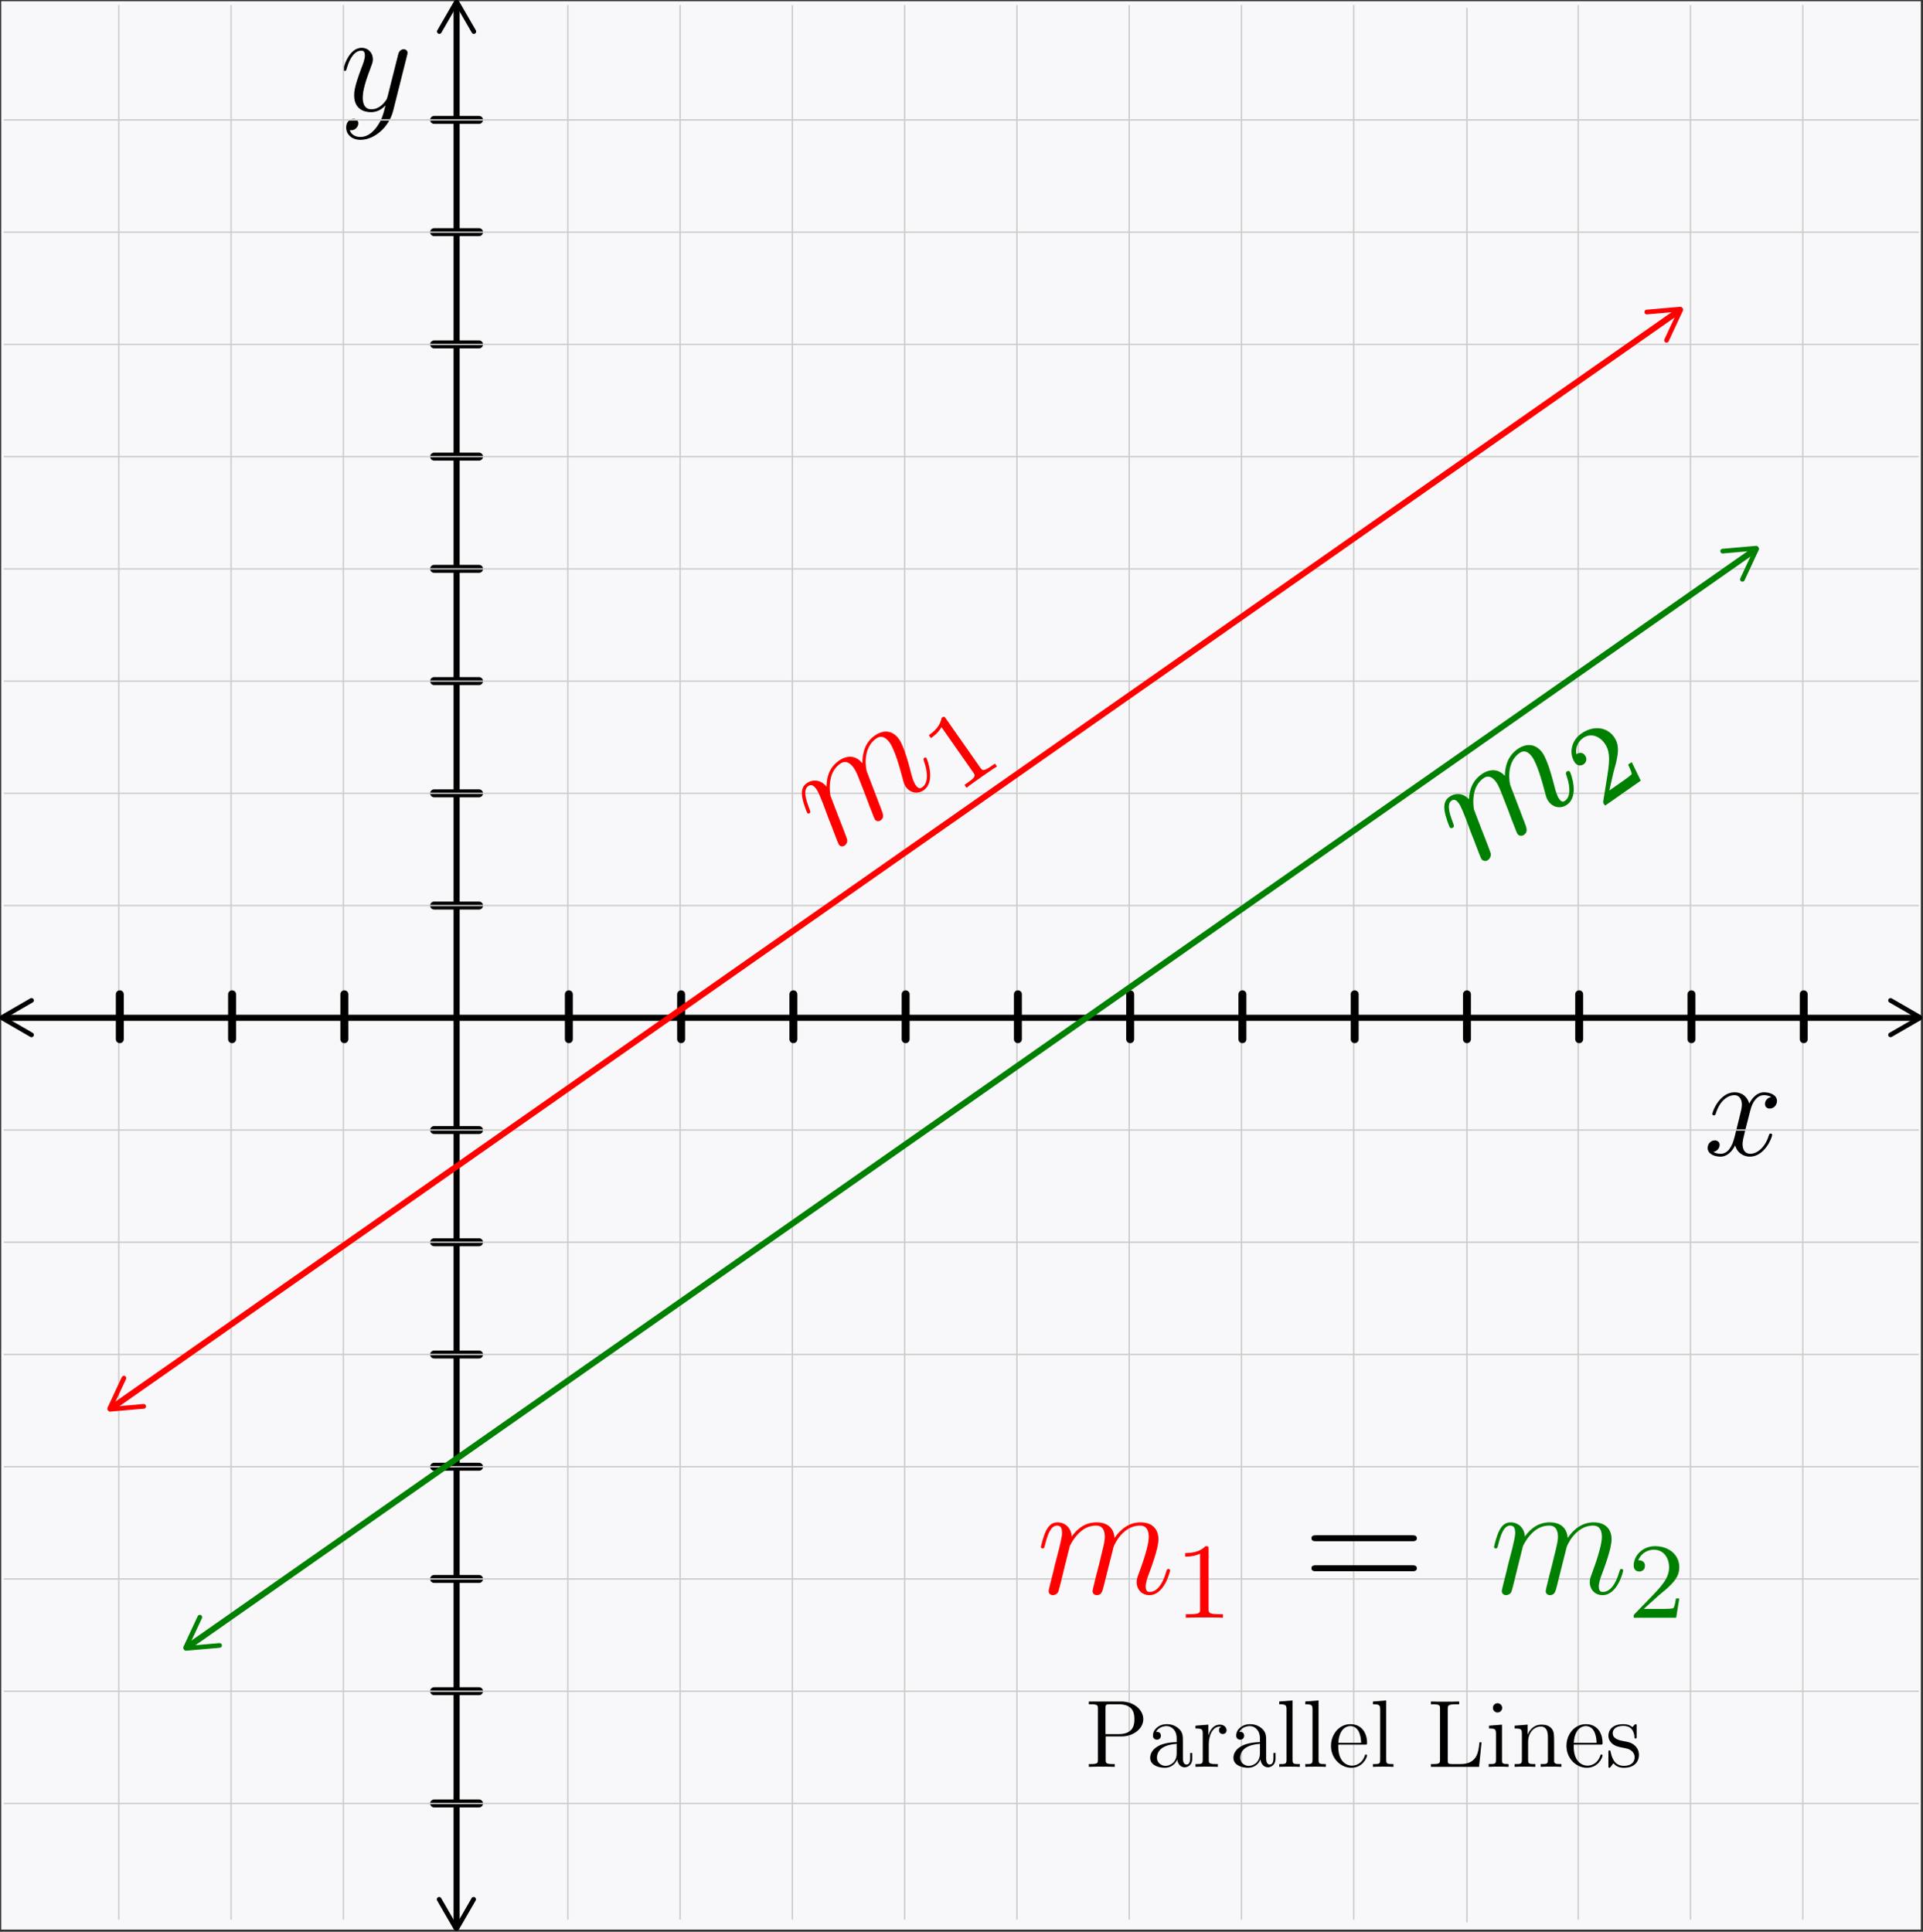 <?xml version="1.0" encoding="UTF-8" standalone="no"?><!DOCTYPE svg PUBLIC "-//W3C//DTD SVG 1.1//EN" "http://www.w3.org/Graphics/SVG/1.1/DTD/svg11.dtd"><svg width="100%" height="100%" viewBox="0 0 1713 1721" version="1.1" xmlns="http://www.w3.org/2000/svg" xmlns:xlink="http://www.w3.org/1999/xlink" xml:space="preserve" xmlns:serif="http://www.serif.com/" style="fill-rule:evenodd;clip-rule:evenodd;stroke-linecap:round;stroke-linejoin:round;stroke-miterlimit:1.5;"><rect x="0" y="0" width="1713" height="1721" fill="#333333" stroke="none"/><rect x="1.085" y="1.085" width="1710" height="1718" style="fill:#f8f8fa;"/><path id="g0-121" d="M335.708,112.898c-3.433,4.831 -8.391,9.154 -14.62,9.154c-1.526,0 -7.628,-0.255 -9.535,-6.103c0.381,0.127 1.017,0.127 1.271,0.127c3.814,0 6.357,-3.305 6.357,-6.229c0,-2.924 -2.416,-3.941 -4.323,-3.941c-2.034,0 -6.483,1.526 -6.483,7.755c0,6.484 5.466,10.933 12.713,10.933c12.713,-0 25.553,-11.696 29.113,-25.807l12.459,-49.582c0.127,-0.635 0.381,-1.398 0.381,-2.161c0,-1.907 -1.525,-3.178 -3.432,-3.178c-1.144,-0 -3.814,0.508 -4.831,4.322l-9.408,37.377c-0.636,2.288 -0.636,2.542 -1.653,3.941c-2.542,3.56 -6.738,7.882 -12.84,7.882c-7.119,-0 -7.755,-6.992 -7.755,-10.425c0,-7.246 3.432,-17.035 6.865,-26.189c1.398,-3.687 2.161,-5.467 2.161,-8.009c0,-5.34 -3.814,-10.171 -10.043,-10.171c-11.696,-0 -16.4,18.434 -16.4,19.451c0,0.509 0.508,1.145 1.398,1.145c1.145,-0 1.272,-0.509 1.78,-2.289c3.051,-10.679 7.882,-15.764 12.84,-15.764c1.145,-0 3.306,-0 3.306,4.195c0,3.306 -1.399,6.993 -3.306,11.824c-6.229,16.654 -6.229,20.849 -6.229,23.9c0,12.078 8.645,14.875 15.002,14.875c3.686,-0 8.263,-1.144 12.713,-5.848l0.127,0.127c-1.907,7.501 -3.178,12.459 -7.628,18.688Z" style="fill-rule:nonzero;"/><path id="g0-120" d="M1577.84,977.338c-4.066,0.763 -5.59,3.812 -5.59,6.226c-0,3.049 2.413,4.066 4.192,4.066c3.812,0 6.48,-3.304 6.48,-6.734c-0,-5.336 -6.099,-7.75 -11.435,-7.75c-7.75,0 -12.07,7.623 -13.213,10.037c-2.922,-9.529 -10.799,-10.037 -13.086,-10.037c-12.96,0 -19.82,16.643 -19.82,19.439c-0,0.508 0.508,1.143 1.397,1.143c1.017,0 1.271,-0.762 1.525,-1.271c4.32,-14.102 12.832,-16.77 16.517,-16.77c5.717,0 6.86,5.336 6.86,8.385c-0,2.795 -0.762,5.717 -2.287,11.816l-4.319,17.406c-1.906,7.623 -5.591,14.611 -12.324,14.611c-0.636,0 -3.812,0 -6.48,-1.652c4.574,-0.889 5.59,-4.701 5.59,-6.225c-0,-2.541 -1.905,-4.066 -4.319,-4.066c-3.05,0 -6.353,2.668 -6.353,6.734c-0,5.336 5.971,7.75 11.435,7.75c6.098,0 10.418,-4.828 13.086,-10.037c2.033,7.496 8.385,10.037 13.086,10.037c12.959,0 19.82,-16.644 19.82,-19.439c-0,-0.635 -0.508,-1.144 -1.27,-1.144c-1.144,0 -1.271,0.636 -1.652,1.652c-3.43,11.181 -10.799,16.39 -16.517,16.39c-4.447,0 -6.86,-3.304 -6.86,-8.513c-0,-2.795 0.508,-4.828 2.541,-13.213l4.446,-17.279c1.906,-7.623 6.226,-13.213 12.07,-13.213c0.254,0 3.812,0 6.48,1.651Z" style="fill-rule:nonzero;"/><g><path d="M406.734,1712.17l0,-1704.7" style="fill:none;stroke:#000;stroke-width:5.42px;"/><g><path d="M391.203,1692.11l15.001,25.978" style="fill:none;stroke:#000;stroke-width:4.17px;"/><path d="M421.919,1692.11l-15,25.978" style="fill:none;stroke:#000;stroke-width:4.17px;"/></g><g><path d="M422.088,28.064l-15.001,-25.979" style="fill:none;stroke:#000;stroke-width:4.17px;"/><path d="M391.371,28.064l15.001,-25.979" style="fill:none;stroke:#000;stroke-width:4.17px;"/></g><path d="M426.735,1606.69l-40.001,0" style="fill:none;stroke:#000;stroke-width:7.08px;"/><path d="M426.735,1506.7l-40.001,0" style="fill:none;stroke:#000;stroke-width:7.08px;"/><path d="M426.735,1406.71l-40.001,0" style="fill:none;stroke:#000;stroke-width:7.08px;"/><path d="M426.735,1306.72l-40.001,0" style="fill:none;stroke:#000;stroke-width:7.08px;"/><path d="M426.735,1206.73l-40.001,0" style="fill:none;stroke:#000;stroke-width:7.08px;"/><path d="M426.735,1106.74l-40.001,0" style="fill:none;stroke:#000;stroke-width:7.08px;"/><path d="M426.735,1006.75l-40.001,-0" style="fill:none;stroke:#000;stroke-width:7.08px;"/><path d="M426.735,106.838l-40.001,-0" style="fill:none;stroke:#000;stroke-width:7.08px;"/><path d="M426.735,806.768l-40.001,-0" style="fill:none;stroke:#000;stroke-width:7.08px;"/><path d="M426.735,706.778l-40.001,-0" style="fill:none;stroke:#000;stroke-width:7.08px;"/><path d="M426.735,606.788l-40.001,-0" style="fill:none;stroke:#000;stroke-width:7.08px;"/><path d="M426.735,506.798l-40.001,0" style="fill:none;stroke:#000;stroke-width:7.08px;"/><path d="M426.735,406.808l-40.001,0" style="fill:none;stroke:#000;stroke-width:7.08px;"/><path d="M426.735,306.818l-40.001,0" style="fill:none;stroke:#000;stroke-width:7.08px;"/><path d="M426.735,206.828l-40.001,0" style="fill:none;stroke:#000;stroke-width:7.08px;"/></g><g><path d="M1306.74,1712.17l0,-1704.7" style="fill:none;stroke:#ccc;stroke-width:1.25px;"/><path d="M905.868,1709.68l-0,-1704.7" style="fill:none;stroke:#ccc;stroke-width:1.25px;"/><path d="M3.858,1006.75l1704.89,-0" style="fill:none;stroke:#ccc;stroke-width:1.25px;"/><path d="M3.858,106.838l1704.89,-0" style="fill:none;stroke:#ccc;stroke-width:1.25px;"/><path d="M105.859,1709.68l-0,-1704.7" style="fill:none;stroke:#ccc;stroke-width:1.25px;"/><path d="M1005.87,1709.68l-0,-1704.7" style="fill:none;stroke:#ccc;stroke-width:1.25px;"/><path d="M3.858,1106.74l1704.89,0" style="fill:none;stroke:#ccc;stroke-width:1.25px;"/><path d="M3.858,206.828l1704.89,0" style="fill:none;stroke:#ccc;stroke-width:1.25px;"/><path d="M205.861,1709.68l0,-1704.7" style="fill:none;stroke:#ccc;stroke-width:1.25px;"/><path d="M1105.87,1709.68l-0,-1704.7" style="fill:none;stroke:#ccc;stroke-width:1.25px;"/><path d="M3.858,1206.73l1704.89,0" style="fill:none;stroke:#ccc;stroke-width:1.25px;"/><path d="M3.858,306.818l1704.89,0" style="fill:none;stroke:#ccc;stroke-width:1.25px;"/><path d="M305.862,1709.68l0,-1704.7" style="fill:none;stroke:#ccc;stroke-width:1.25px;"/><path d="M1205.87,1709.68l-0,-1704.7" style="fill:none;stroke:#ccc;stroke-width:1.25px;"/><path d="M3.858,1306.72l1704.89,0" style="fill:none;stroke:#ccc;stroke-width:1.25px;"/><path d="M3.858,406.808l1704.89,0" style="fill:none;stroke:#ccc;stroke-width:1.25px;"/><path d="M3.858,1406.71l1704.89,0" style="fill:none;stroke:#ccc;stroke-width:1.25px;"/><path d="M3.858,506.798l1704.89,0" style="fill:none;stroke:#ccc;stroke-width:1.25px;"/><path d="M505.864,1709.68l0,-1704.7" style="fill:none;stroke:#ccc;stroke-width:1.25px;"/><path d="M1405.87,1709.68l-0,-1704.7" style="fill:none;stroke:#ccc;stroke-width:1.25px;"/><path d="M3.858,1506.7l1704.89,0" style="fill:none;stroke:#ccc;stroke-width:1.25px;"/><path d="M3.858,606.788l1704.89,-0" style="fill:none;stroke:#ccc;stroke-width:1.25px;"/><path d="M605.865,1709.68l0,-1704.7" style="fill:none;stroke:#ccc;stroke-width:1.25px;"/><path d="M1505.87,1709.68l-0,-1704.7" style="fill:none;stroke:#ccc;stroke-width:1.25px;"/><path d="M3.858,1606.69l1704.89,0" style="fill:none;stroke:#ccc;stroke-width:1.25px;"/><path d="M3.858,706.778l1704.89,-0" style="fill:none;stroke:#ccc;stroke-width:1.25px;"/><path d="M705.866,1709.68l0,-1704.7" style="fill:none;stroke:#ccc;stroke-width:1.25px;"/><path d="M1605.87,1709.68l-0,-1704.7" style="fill:none;stroke:#ccc;stroke-width:1.25px;"/><path d="M3.858,806.768l1704.89,-0" style="fill:none;stroke:#ccc;stroke-width:1.25px;"/><path d="M805.867,1709.68l0,-1704.7" style="fill:none;stroke:#ccc;stroke-width:1.25px;"/></g><g><path d="M3.858,906.758l1704.89,-0" style="fill:none;stroke:#000;stroke-width:5.42px;"/><path d="M506.736,925.814l0,-39.996" style="fill:none;stroke:#000;stroke-width:7.08px;"/><path d="M606.737,925.814l0,-39.996" style="fill:none;stroke:#000;stroke-width:7.08px;"/><path d="M706.738,925.814l-0,-39.996" style="fill:none;stroke:#000;stroke-width:7.08px;"/><path d="M806.739,925.814l-0,-39.996" style="fill:none;stroke:#000;stroke-width:7.08px;"/><path d="M906.74,925.814l0,-39.996" style="fill:none;stroke:#000;stroke-width:7.08px;"/><path d="M1006.74,925.814l-0,-39.996" style="fill:none;stroke:#000;stroke-width:7.08px;"/><path d="M1106.74,925.814l0,-39.996" style="fill:none;stroke:#000;stroke-width:7.08px;"/><path d="M1206.74,925.814l0,-39.996" style="fill:none;stroke:#000;stroke-width:7.08px;"/><path d="M1306.74,925.814l0,-39.996" style="fill:none;stroke:#000;stroke-width:7.08px;"/><path d="M1406.74,925.814l0,-39.996" style="fill:none;stroke:#000;stroke-width:7.08px;"/><path d="M1506.75,925.814l0,-39.996" style="fill:none;stroke:#000;stroke-width:7.08px;"/><path d="M1606.75,925.814l0,-39.996" style="fill:none;stroke:#000;stroke-width:7.08px;"/><g><path d="M1684.1,921.97l25.981,-14.998" style="fill:none;stroke:#000;stroke-width:4.17px;"/><path d="M1684.1,891.258l25.981,14.998" style="fill:none;stroke:#000;stroke-width:4.17px;"/></g><g><path d="M28.066,921.97l-25.981,-14.998" style="fill:none;stroke:#000;stroke-width:4.17px;"/><path d="M28.066,891.258l-25.981,14.998" style="fill:none;stroke:#000;stroke-width:4.17px;"/></g><path d="M106.731,925.814l-0,-39.996" style="fill:none;stroke:#000;stroke-width:7.08px;"/><path d="M206.732,925.814l0,-39.996" style="fill:none;stroke:#000;stroke-width:7.08px;"/><path d="M306.733,925.814l0,-39.996" style="fill:none;stroke:#000;stroke-width:7.08px;"/></g><g><path d="M99.443,1254.35l1396.56,-977.777" style="fill:none;stroke:#f00;stroke-width:5.42px;"/><g><path d="M1484.54,303.17l12.678,-27.187" style="fill:none;stroke:#f00;stroke-width:4.17px;"/><path d="M1466.93,278.011l29.886,-2.614" style="fill:none;stroke:#f00;stroke-width:4.17px;"/></g><g><path d="M127.999,1252.93l-29.886,2.615" style="fill:none;stroke:#f00;stroke-width:4.17px;"/><path d="M110.381,1227.77l-12.679,27.186" style="fill:none;stroke:#f00;stroke-width:4.17px;"/></g></g><g><path d="M167.052,1467.33l1396.57,-977.778" style="fill:none;stroke:#008000;stroke-width:5.42px;"/><g><path d="M1552.15,516.152l12.679,-27.186" style="fill:none;stroke:#008000;stroke-width:4.17px;"/><path d="M1534.54,490.994l29.886,-2.614" style="fill:none;stroke:#008000;stroke-width:4.17px;"/></g><g><path d="M195.608,1465.91l-29.886,2.614" style="fill:none;stroke:#008000;stroke-width:4.17px;"/><path d="M177.99,1440.75l-12.678,27.186" style="fill:none;stroke:#008000;stroke-width:4.17px;"/></g></g><g><g><path id="g0-109" d="M739.78,708.94c-0.259,-0.872 -1.439,-8.825 0.281,-15.646c1.083,-4.972 3.769,-9.661 8.364,-12.878c4.712,-3.3 8.836,-0.921 12.136,3.792c0.495,0.706 2.145,3.062 4.609,9.589l5.551,14.196c1.533,4.194 5.399,14.478 6.07,15.939c0.767,2.097 2.205,5.655 2.535,6.126c1.155,1.649 3.358,2.038 5.125,0.8c3.535,-2.474 2.226,-5.596 0.317,-10.579l-12.648,-33.104c-0.424,-1.108 -4.609,-20.122 8.35,-29.196c4.713,-3.299 8.837,-0.92 12.137,3.792c4.62,6.597 9.017,22.655 11.375,31.537c0.919,3.57 1.403,5.514 2.887,7.634c3.713,5.302 10.335,6.985 15.99,3.026c10.957,-7.671 2.954,-27.875 2.459,-28.582c-0.413,-0.589 -1.214,-0.73 -1.921,-0.235c-1.06,0.742 -0.931,1.178 -0.117,3.593c3.889,11.321 2.995,19.321 -1.717,22.62c-1.179,0.825 -3.146,2.027 -5.786,-1.742c-2.145,-3.063 -3.371,-7.823 -3.807,-9.448c-1.839,-7.14 -6.272,-24.752 -11.057,-31.585c-4.949,-7.068 -12.785,-9.482 -21.739,-3.213c-7.894,5.526 -11.121,14.457 -10.966,24.707c-4.809,-6.114 -12.244,-8.457 -21.08,-2.271c-10.485,7.341 -10.826,18.64 -10.884,23.07c-5.056,-6.468 -12.443,-6.738 -17.627,-3.108c-3.417,2.392 -4.972,5.938 -4.075,11.982c0.849,5.726 4.232,14.066 4.562,14.538c0.33,0.471 1.213,0.73 2.038,0.152c0.942,-0.659 0.978,-0.86 -0.213,-4.064c-3.1,-8.188 -5.728,-16.705 -1.016,-20.005c2.71,-1.897 4.972,-0.672 7.447,2.862c1.815,2.592 3.854,8.011 5.587,12.24l5.611,15.032c1.096,2.569 3.512,8.777 4.408,11.31c1.32,3.64 3.901,10.084 4.314,10.673c1.155,1.649 3.358,2.038 5.125,0.801c1.414,-0.99 2.569,-2.852 2.274,-5.279c-0.177,-0.754 -2.004,-5.619 -3.065,-8.388l-4.833,-12.417l-7.001,-18.271Z" style="fill:#f00;fill-rule:nonzero;"/><path id="g1-49" d="M842.591,640.177c-1.485,-2.12 -1.697,-2.089 -3.818,-0.604c-1.021,5.396 -3.863,10.195 -11.325,15.419l1.815,2.592c2.121,-1.485 6.362,-4.454 9.432,-9.764l28.214,40.288c2.035,2.906 2.459,4.013 -5.003,9.238l-2.749,1.924l1.815,2.592c3.056,-2.49 9.81,-7.22 13.345,-9.694c3.534,-2.475 10.367,-7.259 13.753,-9.278l-1.815,-2.592l-2.749,1.925c-7.462,5.224 -8.357,4.447 -10.392,1.541l-30.523,-43.587Z" style="fill:#f00;fill-rule:nonzero;"/></g></g><g><g><path id="g0-1091" serif:id="g0-109" d="M1312.56,721.452c-0.259,-0.872 -1.439,-8.824 0.28,-15.646c1.084,-4.971 3.77,-9.661 8.364,-12.878c4.713,-3.299 8.837,-0.92 12.137,3.792c0.495,0.707 2.145,3.063 4.608,9.59l5.552,14.195c1.532,4.194 5.399,14.479 6.07,15.94c0.766,2.097 2.204,5.655 2.534,6.126c1.155,1.649 3.359,2.037 5.126,0.8c3.534,-2.474 2.226,-5.596 0.317,-10.58l-12.648,-33.103c-0.424,-1.108 -4.61,-20.122 8.35,-29.196c4.713,-3.299 8.837,-0.92 12.137,3.792c4.62,6.597 9.017,22.654 11.374,31.537c0.92,3.57 1.403,5.514 2.888,7.634c3.713,5.301 10.335,6.985 15.99,3.026c10.957,-7.672 2.953,-27.875 2.458,-28.582c-0.412,-0.589 -1.213,-0.731 -1.92,-0.236c-1.061,0.743 -0.931,1.179 -0.118,3.594c3.89,11.321 2.996,19.321 -1.717,22.62c-1.178,0.825 -3.145,2.027 -5.785,-1.743c-2.145,-3.063 -3.371,-7.822 -3.807,-9.448c-1.839,-7.139 -6.272,-24.752 -11.057,-31.584c-4.95,-7.068 -12.785,-9.482 -21.739,-3.213c-7.894,5.526 -11.121,14.457 -10.967,24.707c-4.808,-6.114 -12.243,-8.458 -21.079,-2.271c-10.486,7.341 -10.826,18.639 -10.884,23.069c-5.056,-6.467 -12.444,-6.737 -17.627,-3.108c-3.417,2.393 -4.972,5.939 -4.076,11.983c0.85,5.725 4.232,14.066 4.562,14.537c0.33,0.471 1.214,0.73 2.039,0.153c0.942,-0.66 0.978,-0.86 -0.213,-4.064c-3.1,-8.188 -5.729,-16.706 -1.016,-20.005c2.71,-1.897 4.972,-0.672 7.447,2.862c1.815,2.591 3.854,8.011 5.587,12.24l5.61,15.032c1.097,2.568 3.513,8.777 4.409,11.31c1.32,3.64 3.901,10.084 4.314,10.673c1.155,1.649 3.358,2.038 5.125,0.8c1.414,-0.989 2.568,-2.851 2.274,-5.278c-0.177,-0.754 -2.004,-5.619 -3.065,-8.388l-4.833,-12.417l-7.001,-18.272Z" style="fill:#008000;fill-rule:nonzero;stroke:#008000;stroke-width:1px;stroke-linecap:butt;stroke-miterlimit:2;"/><path id="g1-50" d="M1436.67,688.455c0.431,-2.058 1.915,-6.959 2.402,-8.938c1.735,-7.886 3.344,-15.45 -1.661,-22.597c-6.544,-9.345 -18.633,-9.894 -28.451,-3.02c-9.425,6.599 -10.626,18.09 -5.731,25.08c2.695,3.848 6.143,2.253 7.243,1.483c1.649,-1.155 3.259,-4.037 1.169,-7.022c-2.86,-4.084 -6.787,-1.334 -7.729,-0.674c-1.737,-7.328 2.15,-12.976 5.999,-15.67c7.304,-5.114 15.419,-1.55 20.039,5.047c5.719,8.168 4.166,18.151 1.552,34.143l-2.747,17.138c-0.337,1.524 -0.227,1.681 1.147,3.644l31.025,-21.721l-7.567,-15.653l-2.434,1.705c0.864,1.736 2.985,6.102 3.088,8.254c-0.031,0.959 -6.001,5.138 -7.257,6.018l-13.981,9.788l3.894,-17.005Z" style="fill:#008000;fill-rule:nonzero;stroke:#008000;stroke-width:1px;stroke-linecap:butt;stroke-miterlimit:2;"/></g></g><g><g><path id="g0-1092" serif:id="g0-109" d="M952.967,1377.55c0.288,-0.863 3.883,-8.054 9.205,-12.656c3.739,-3.451 8.629,-5.752 14.239,-5.752c5.753,-0 7.766,4.314 7.766,10.067c0,0.863 0,3.739 -1.726,10.498l-3.595,14.812c-1.151,4.315 -3.884,14.956 -4.171,16.538c-0.576,2.158 -1.439,5.897 -1.439,6.472c0,2.013 1.583,3.595 3.74,3.595c4.315,-0 5.034,-3.308 6.328,-8.485l8.63,-34.37c0.288,-1.151 7.766,-19.127 23.587,-19.127c5.753,-0 7.767,4.314 7.767,10.067c0,8.053 -5.609,23.728 -8.773,32.357c-1.295,3.451 -2.014,5.321 -2.014,7.909c0,6.472 4.459,11.649 11.362,11.649c13.376,-0 18.41,-21.14 18.41,-22.003c0,-0.719 -0.575,-1.294 -1.438,-1.294c-1.295,-0 -1.439,0.431 -2.158,2.876c-3.308,11.505 -8.629,17.545 -14.382,17.545c-1.439,-0 -3.74,-0.144 -3.74,-4.746c0,-3.739 1.726,-8.341 2.301,-9.923c2.589,-6.903 9.061,-23.872 9.061,-32.213c0,-8.629 -5.033,-15.1 -15.964,-15.1c-9.637,-0 -17.403,5.465 -23.156,13.949c-0.432,-7.765 -5.178,-13.949 -15.965,-13.949c-12.8,-0 -19.56,9.06 -22.149,12.655c-0.432,-8.197 -6.328,-12.655 -12.657,-12.655c-4.171,-0 -7.479,2.013 -10.211,7.478c-2.589,5.177 -4.603,13.949 -4.603,14.525c0,0.575 0.576,1.294 1.582,1.294c1.151,-0 1.295,-0.144 2.158,-3.451c2.157,-8.485 4.89,-16.97 10.643,-16.97c3.308,-0 4.458,2.301 4.458,6.615c0,3.164 -1.438,8.773 -2.445,13.231l-4.027,15.531c-0.575,2.733 -2.157,9.204 -2.876,11.793c-1.007,3.739 -2.589,10.498 -2.589,11.217c0,2.013 1.582,3.595 3.739,3.595c1.726,-0 3.74,-0.863 4.89,-3.02c0.288,-0.719 1.582,-5.752 2.302,-8.629l3.164,-12.942l4.746,-18.983Z" style="fill:#f00;fill-rule:nonzero;"/><path id="g1-491" serif:id="g1-49" d="M1076.63,1380.18c0,-2.589 -0.191,-2.684 -2.78,-2.684c-3.932,3.835 -9.013,6.135 -18.122,6.135l0,3.164c2.588,0 7.766,0 13.327,-2.588l0,49.183c0,3.547 -0.287,4.698 -9.396,4.698l-3.356,0l0,3.163c3.931,-0.287 12.177,-0.287 16.492,-0.287c4.315,0 12.657,0 16.588,0.287l0,-3.163l-3.356,0c-9.109,0 -9.397,-1.151 -9.397,-4.698l0,-53.21Z" style="fill:#f00;fill-rule:nonzero;"/></g><path id="g2-61" d="M1257.54,1373.09c2.014,-0 4.602,-0 4.602,-2.589c0,-2.732 -2.445,-2.732 -4.602,-2.732l-84.713,-0c-2.014,-0 -4.603,-0 -4.603,2.588c0,2.733 2.445,2.733 4.603,2.733l84.713,-0Zm0,26.748c2.014,-0 4.602,-0 4.602,-2.588c0,-2.733 -2.445,-2.733 -4.602,-2.733l-84.713,-0c-2.014,-0 -4.603,-0 -4.603,2.589c0,2.732 2.445,2.732 4.603,2.732l84.713,-0Z" style="fill-rule:nonzero;"/><g><path id="g0-1093" serif:id="g0-109" d="M1356.62,1377.54c0.287,-0.863 3.883,-8.055 9.204,-12.657c3.74,-3.452 8.63,-5.753 14.239,-5.753c5.753,0 7.767,4.315 7.767,10.068c-0,0.863 -0,3.739 -1.726,10.499l-3.596,14.814c-1.15,4.315 -3.883,14.958 -4.171,16.54c-0.575,2.157 -1.438,5.897 -1.438,6.472c-0,2.014 1.582,3.596 3.74,3.596c4.314,0 5.033,-3.308 6.328,-8.486l8.629,-34.374c0.288,-1.151 7.767,-19.129 23.588,-19.129c5.753,0 7.766,4.315 7.766,10.068c-0,8.054 -5.609,23.731 -8.773,32.361c-1.294,3.451 -2.014,5.321 -2.014,7.91c-0,6.472 4.459,11.65 11.363,11.65c13.376,0 18.409,-21.143 18.409,-22.005c-0,-0.72 -0.575,-1.295 -1.438,-1.295c-1.294,0 -1.438,0.432 -2.157,2.877c-3.308,11.506 -8.63,17.546 -14.383,17.546c-1.438,0 -3.739,-0.143 -3.739,-4.746c-0,-3.739 1.726,-8.342 2.301,-9.924c2.589,-6.904 9.061,-23.875 9.061,-32.217c-0,-8.629 -5.034,-15.102 -15.965,-15.102c-9.636,0 -17.403,5.466 -23.156,13.952c-0.431,-7.767 -5.177,-13.952 -15.964,-13.952c-12.801,0 -19.561,9.061 -22.15,12.657c-0.431,-8.198 -6.328,-12.657 -12.656,-12.657c-4.171,0 -7.479,2.014 -10.212,7.479c-2.589,5.178 -4.602,13.951 -4.602,14.527c-0,0.575 0.575,1.294 1.582,1.294c1.15,0 1.294,-0.144 2.157,-3.452c2.158,-8.485 4.89,-16.971 10.643,-16.971c3.308,0 4.459,2.301 4.459,6.616c-0,3.164 -1.438,8.773 -2.445,13.232l-4.027,15.533c-0.576,2.733 -2.158,9.205 -2.877,11.794c-1.007,3.739 -2.589,10.499 -2.589,11.218c-0,2.014 1.582,3.596 3.74,3.596c1.726,0 3.739,-0.863 4.89,-3.02c0.288,-0.72 1.582,-5.753 2.301,-8.63l3.164,-12.944l4.747,-18.985Z" style="fill:#008000;fill-rule:nonzero;"/><path id="g1-501" serif:id="g1-50" d="M1477.21,1421.69c1.534,-1.438 5.561,-4.602 7.095,-5.945c5.945,-5.465 11.602,-10.739 11.602,-19.464c0,-11.41 -9.588,-18.793 -21.574,-18.793c-11.506,0 -19.081,8.725 -19.081,17.259c0,4.698 3.74,5.369 5.082,5.369c2.014,0 4.986,-1.438 4.986,-5.082c0,-4.986 -4.794,-4.986 -5.945,-4.986c2.781,-6.999 9.205,-9.396 13.903,-9.396c8.918,0 13.52,7.575 13.52,15.629c0,9.972 -7,17.259 -18.314,28.861l-12.081,12.465c-1.151,1.055 -1.151,1.246 -1.151,3.643l37.874,0l2.781,-17.163l-2.972,0c-0.288,1.918 -1.055,6.712 -2.206,8.534c-0.575,0.767 -7.862,0.767 -9.396,0.767l-17.068,0l12.945,-11.698Z" style="fill:#008000;fill-rule:nonzero;"/></g></g><g><g id="page1"><path id="g0-80" d="M984.937,1546.98l14.403,0c9.972,0 19.091,-6.733 19.091,-15.341c-0,-8.267 -8.267,-15.767 -19.772,-15.767l-28.722,0l-0,2.472l1.705,0c6.136,0 6.392,0.852 6.392,4.005l-0,45.256c-0,3.154 -0.256,4.006 -6.392,4.006l-1.705,0l-0,2.471c2.045,-0.17 9.034,-0.17 11.506,-0.17c2.557,0 9.545,0 11.591,0.17l-0,-2.471l-1.705,0c-6.136,0 -6.392,-0.852 -6.392,-4.006l-0,-20.625Zm-0.17,-2.045l0,-23.182c0,-2.813 0.17,-3.409 3.92,-3.409l8.011,-0c13.807,-0 13.807,9.63 13.807,13.295c0,3.58 0,13.296 -13.892,13.296l-11.846,-0Z" style="fill-rule:nonzero;"/><path id="g0-97" d="M1053.71,1551.33c0,-4.603 0,-8.012 -3.75,-11.336c-2.983,-2.727 -6.818,-3.92 -10.568,-3.92c-6.988,-0 -12.358,4.602 -12.358,10.142c0,2.472 1.62,3.665 3.58,3.665c2.045,-0 3.494,-1.449 3.494,-3.494c0,-3.495 -3.068,-3.495 -4.347,-3.495c1.961,-3.579 6.052,-5.113 9.461,-5.113c3.92,-0 8.949,3.238 8.949,10.909l0,3.409c-17.131,0.255 -23.608,7.415 -23.608,13.977c0,6.733 7.841,8.864 13.039,8.864c5.625,-0 9.461,-3.409 11.08,-7.5c0.341,4.005 2.983,7.074 6.648,7.074c1.789,-0 6.733,-1.194 6.733,-8.012l0,-4.773l-1.875,-0l0,4.773c0,4.858 -2.046,5.54 -3.239,5.54c-3.239,-0 -3.239,-4.517 -3.239,-5.796l0,-14.914Zm-5.539,10.738c0,8.353 -6.222,11.165 -9.887,11.165c-4.176,-0 -7.67,-3.068 -7.67,-7.159c0,-11.25 14.488,-12.273 17.557,-12.443l0,8.437Z" style="fill-rule:nonzero;"/><path id="g0-114" d="M1076.77,1554.23c0,-8.267 3.409,-16.022 9.972,-16.022c0.681,0 0.852,0 1.193,0.085c-0.682,0.341 -2.046,0.852 -2.046,3.153c0,2.472 1.961,3.409 3.324,3.409c1.705,0 3.409,-1.108 3.409,-3.409c0,-2.556 -2.301,-4.943 -5.966,-4.943c-7.244,0 -9.716,7.841 -10.227,9.46l-0.085,0l0,-9.46l-11.421,0.938l0,2.471c5.796,0 6.478,0.597 6.478,4.773l0,23.097c0,3.835 -0.938,3.835 -6.478,3.835l0,2.471c2.387,-0.17 7.074,-0.17 9.631,-0.17c2.301,0 8.352,0 10.313,0.17l0,-2.471l-1.705,0c-6.222,0 -6.392,-0.938 -6.392,-4.006l0,-13.381Z" style="fill-rule:nonzero;"/><path id="g0-971" serif:id="g0-97" d="M1127.89,1551.33c0,-4.603 0,-8.012 -3.75,-11.336c-2.983,-2.727 -6.818,-3.92 -10.568,-3.92c-6.989,-0 -12.358,4.602 -12.358,10.142c0,2.472 1.619,3.665 3.579,3.665c2.046,-0 3.495,-1.449 3.495,-3.494c0,-3.495 -3.069,-3.495 -4.347,-3.495c1.96,-3.579 6.051,-5.113 9.46,-5.113c3.921,-0 8.949,3.238 8.949,10.909l0,3.409c-17.131,0.255 -23.608,7.415 -23.608,13.977c0,6.733 7.841,8.864 13.04,8.864c5.625,-0 9.46,-3.409 11.079,-7.5c0.341,4.005 2.983,7.074 6.648,7.074c1.79,-0 6.733,-1.194 6.733,-8.012l0,-4.773l-1.875,-0l0,4.773c0,4.858 -2.045,5.54 -3.239,5.54c-3.238,-0 -3.238,-4.517 -3.238,-5.796l0,-14.914Zm-5.54,10.738c0,8.353 -6.222,11.165 -9.886,11.165c-4.176,-0 -7.671,-3.068 -7.671,-7.159c0,-11.25 14.489,-12.273 17.557,-12.443l0,8.437Z" style="fill-rule:nonzero;"/><path id="g0-108" d="M1151.38,1514.94l-11.847,0.937l0,2.472c5.796,0 6.477,0.596 6.477,4.772l0,44.66c0,3.835 -0.937,3.835 -6.477,3.835l0,2.471c2.386,-0.17 6.563,-0.17 9.119,-0.17c2.557,0 6.819,0 9.205,0.17l0,-2.471c-5.455,0 -6.477,0 -6.477,-3.835l0,-52.841Z" style="fill-rule:nonzero;"/><path id="g0-1081" serif:id="g0-108" d="M1174.56,1514.94l-11.846,0.937l-0,2.472c5.795,0 6.477,0.596 6.477,4.772l-0,44.66c-0,3.835 -0.937,3.835 -6.477,3.835l-0,2.471c2.386,-0.17 6.562,-0.17 9.119,-0.17c2.557,0 6.818,0 9.205,0.17l-0,-2.471c-5.455,0 -6.478,0 -6.478,-3.835l-0,-52.841Z" style="fill-rule:nonzero;"/><path id="g0-101" d="M1215.72,1554.31c1.875,-0 2.046,-0 2.046,-1.62c0,-8.608 -4.603,-16.619 -14.915,-16.619c-9.716,-0 -17.216,8.778 -17.216,19.347c0,11.25 8.693,19.517 18.153,19.517c10.142,-0 13.978,-9.205 13.978,-10.995c0,-0.511 -0.427,-0.852 -0.938,-0.852c-0.682,-0 -0.852,0.426 -1.023,0.852c-2.216,7.159 -7.926,9.12 -11.505,9.12c-3.58,-0 -12.188,-2.387 -12.188,-17.131l0,-1.619l23.608,-0Zm-23.523,-1.62c0.682,-13.38 8.182,-14.914 10.569,-14.914c9.119,-0 9.63,12.017 9.716,14.914l-20.285,-0Z" style="fill-rule:nonzero;"/><path id="g0-1082" serif:id="g0-108" d="M1234.83,1514.94l-11.846,0.937l-0,2.472c5.795,0 6.477,0.596 6.477,4.772l-0,44.66c-0,3.835 -0.937,3.835 -6.477,3.835l-0,2.471c2.386,-0.17 6.562,-0.17 9.119,-0.17c2.557,0 6.818,0 9.205,0.17l-0,-2.471c-5.455,0 -6.478,0 -6.478,-3.835l-0,-52.841Z" style="fill-rule:nonzero;"/><path id="g0-76" d="M1319.75,1552.27l-1.875,0c-0.853,8.523 -1.961,19.347 -16.875,19.347l-7.415,0c-3.75,0 -3.921,-0.597 -3.921,-3.409l0,-45.767c0,-3.069 0.171,-4.091 7.586,-4.091l2.556,0l0,-2.472c-2.471,0.171 -9.971,0.171 -12.954,0.171c-2.557,0 -10.142,0 -12.188,-0.171l0,2.472l1.705,0c6.136,0 6.392,0.852 6.392,4.005l0,45.256c0,3.154 -0.256,4.006 -6.392,4.006l-1.705,0l0,2.471l42.87,0l2.216,-21.818Z" style="fill-rule:nonzero;"/><path id="g0-105" d="M1338.14,1521.58c0,-2.216 -1.79,-4.176 -4.177,-4.176c-2.215,-0 -4.09,1.79 -4.09,4.091c0,2.557 2.045,4.176 4.09,4.176c2.643,-0 4.177,-2.216 4.177,-4.091Zm-11.762,15.853l0,2.471c5.455,-0 6.222,0.512 6.222,4.688l0,23.182c0,3.835 -0.938,3.835 -6.477,3.835l0,2.471c2.386,-0.17 6.477,-0.17 8.948,-0.17c0.938,-0 5.881,-0 8.779,0.17l0,-2.471c-5.54,-0 -5.881,-0.426 -5.881,-3.75l0,-31.364l-11.591,0.938Z" style="fill-rule:nonzero;"/><path id="g0-110" d="M1384.42,1553.37c0,-7.926 0,-10.312 -1.96,-13.04c-2.472,-3.323 -6.477,-3.835 -9.375,-3.835c-8.267,-0 -11.506,7.074 -12.188,8.779l-0.085,-0l0,-8.779l-11.591,0.938l0,2.471c5.796,-0 6.477,0.597 6.477,4.773l0,23.097c0,3.835 -0.937,3.835 -6.477,3.835l0,2.471c2.216,-0.17 6.818,-0.17 9.205,-0.17c2.471,-0 7.074,-0 9.289,0.17l0,-2.471c-5.454,-0 -6.477,-0 -6.477,-3.835l0,-15.853c0,-8.949 5.881,-13.721 11.165,-13.721c5.284,-0 6.477,4.346 6.477,9.545l0,20.029c0,3.835 -0.937,3.835 -6.477,3.835l0,2.471c2.216,-0.17 6.818,-0.17 9.205,-0.17c2.471,-0 7.073,-0 9.289,0.17l0,-2.471c-4.261,-0 -6.392,-0 -6.477,-2.557l0,-15.682Z" style="fill-rule:nonzero;"/><path id="g0-1011" serif:id="g0-101" d="M1425.49,1554.31c1.875,-0 2.046,-0 2.046,-1.62c0,-8.608 -4.602,-16.619 -14.915,-16.619c-9.716,-0 -17.216,8.778 -17.216,19.347c0,11.25 8.693,19.517 18.154,19.517c10.142,-0 13.977,-9.205 13.977,-10.995c0,-0.511 -0.426,-0.852 -0.938,-0.852c-0.681,-0 -0.852,0.426 -1.022,0.852c-2.216,7.159 -7.926,9.12 -11.506,9.12c-3.579,-0 -12.187,-2.387 -12.187,-17.131l0,-1.619l23.607,-0Zm-23.522,-1.62c0.682,-13.38 8.182,-14.914 10.568,-14.914c9.119,-0 9.631,12.017 9.716,14.914l-20.284,-0Z" style="fill-rule:nonzero;"/><path id="g0-115" d="M1457.9,1538.03c0,-1.534 0,-1.96 -0.852,-1.96c-0.682,0 -2.301,1.875 -2.898,2.642c-2.642,-2.131 -5.284,-2.642 -8.011,-2.642c-10.313,0 -13.381,5.625 -13.381,10.313c0,0.937 0,3.92 3.239,6.903c2.727,2.386 5.625,2.983 9.545,3.75c4.688,0.937 5.796,1.193 7.926,2.898c1.535,1.278 2.642,3.153 2.642,5.539c0,3.665 -2.13,7.756 -9.63,7.756c-5.625,0 -9.716,-3.239 -11.591,-11.761c-0.341,-1.534 -0.341,-1.62 -0.426,-1.705c-0.171,-0.341 -0.512,-0.341 -0.767,-0.341c-0.938,0 -0.938,0.426 -0.938,1.961l0,11.59c0,1.535 0,1.961 0.852,1.961c0.427,0 0.512,-0.086 1.961,-1.875c0.426,-0.597 0.426,-0.767 1.704,-2.131c3.239,4.006 7.841,4.006 9.29,4.006c8.949,0 13.381,-4.944 13.381,-11.676c0,-4.603 -2.813,-7.33 -3.58,-8.097c-3.068,-2.642 -5.369,-3.153 -10.994,-4.176c-2.557,-0.512 -8.779,-1.705 -8.779,-6.818c0,-2.642 1.79,-6.563 9.461,-6.563c9.289,0 9.801,7.926 9.971,10.568c0.085,0.682 0.682,0.682 0.938,0.682c0.937,0 0.937,-0.426 0.937,-1.96l0,-8.864Z" style="fill-rule:nonzero;"/></g></g></svg>